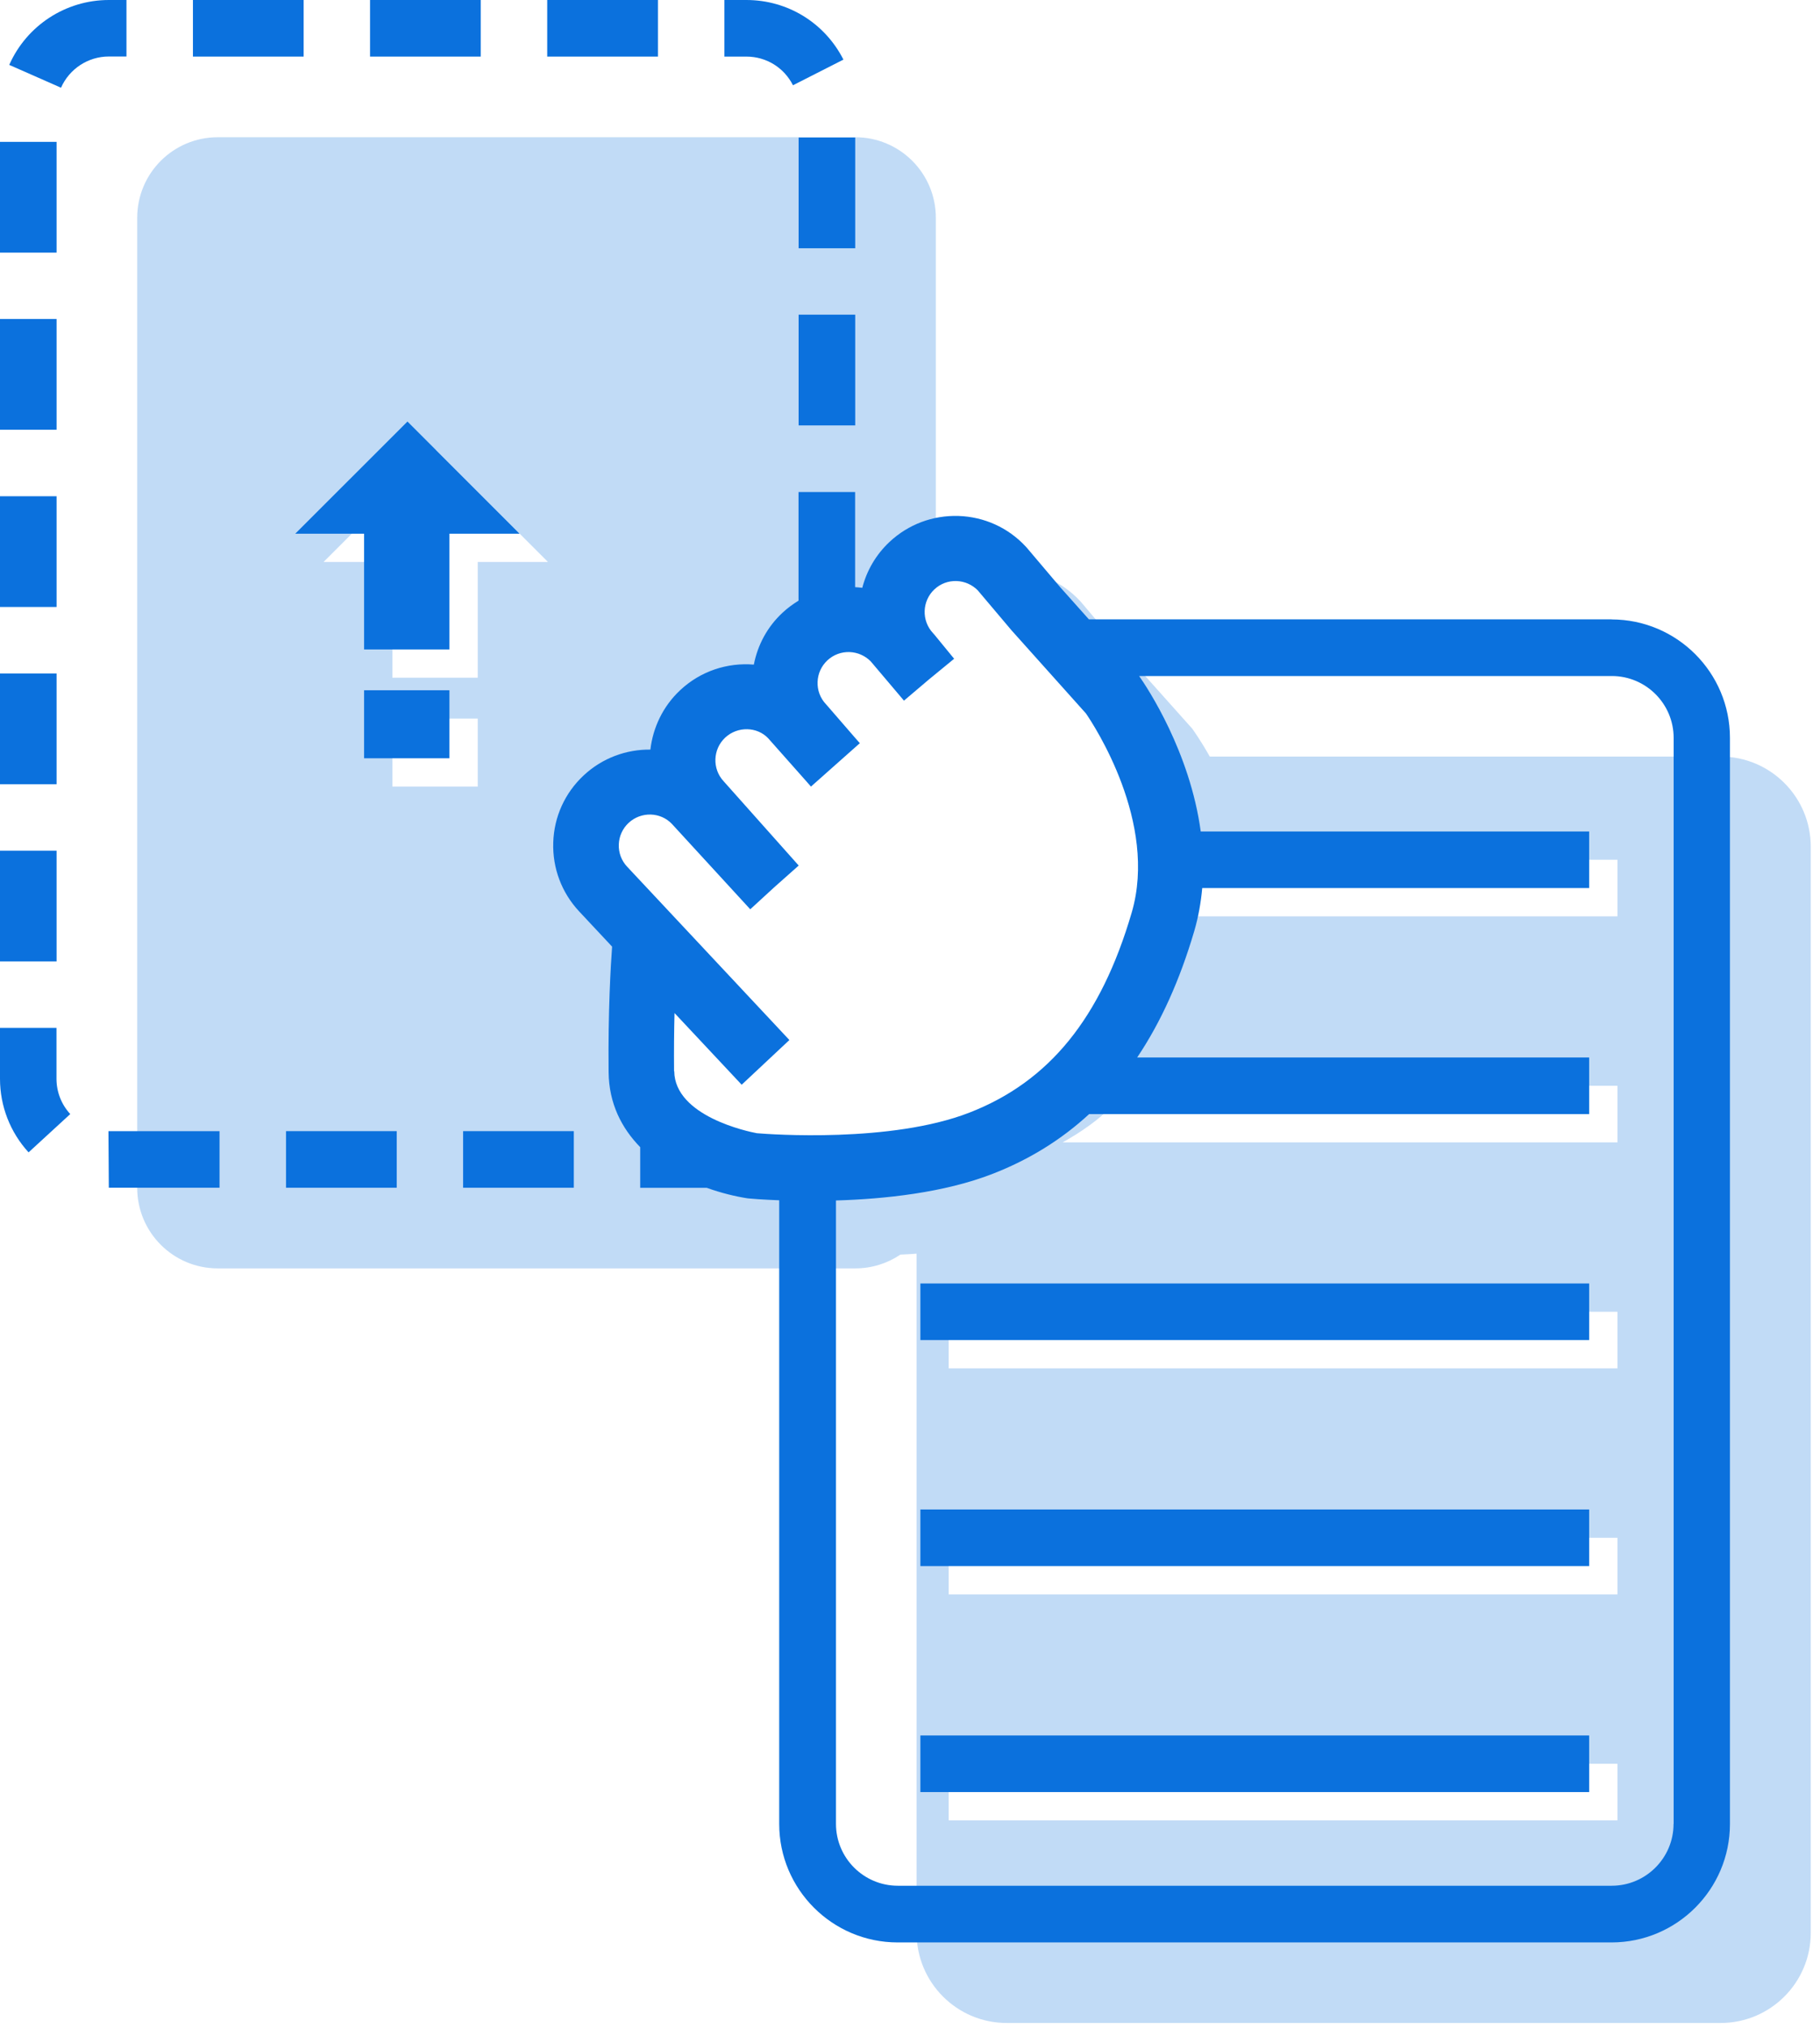 <svg width="193" height="215" viewBox="0 0 193 215" fill="none" xmlns="http://www.w3.org/2000/svg">
<g clip-path="url(#clip0_330_1095)">
<path opacity="0.25" d="M182.45 80.21H128.29C127.3 78.46 126.53 77.39 126.42 77.24L118.24 68.08L114.64 63.83L114.52 63.7C112.66 61.71 110.13 60.57 107.41 60.48C106.31 60.45 105.22 60.6 104.19 60.9C104.63 61.15 105.07 61.44 105.5 61.78C108.85 64.46 121.7 78.88 122.93 86.7C124.16 94.52 121.92 107.04 115 114.19C108.07 121.34 91.98 124.14 91.98 124.14C91.98 124.14 91.53 125.59 78.46 122.69C65.39 119.79 68.74 105.59 68.74 105.59C68.74 105.59 67.4 97.77 64.83 93.97C62.26 90.17 62.37 86.37 66.28 84.58C70.19 82.79 71.76 81.34 71.76 81.34L77.24 75.19C77.24 75.19 83.27 74.63 83.61 71.5C83.95 68.37 86.85 66.58 89.76 66.25C92.67 65.91 95.24 64.35 96.69 61.89C97.23 60.97 98.14 60.35 99.24 60.07V23.09C99.24 18.37 95.42 14.55 90.7 14.55H23.09C18.37 14.55 14.55 18.37 14.55 23.09V125.93C14.55 130.65 18.37 134.47 23.09 134.47H90.7C92.47 134.47 94.12 133.93 95.48 133.01C96.04 132.99 96.62 132.95 97.2 132.91V204.91C97.2 210.19 101.48 214.47 106.76 214.47H182.46C187.74 214.47 192.02 210.19 192.02 204.91V89.77C192.02 84.49 187.74 80.21 182.46 80.21H182.45ZM50.66 83.39H41.61V76.18H50.66V83.39ZM50.66 59.58V71.85H41.61V59.58H34.31L46.21 47.68L58.11 59.58H50.67H50.66ZM171.52 192.99H100.6V186.99H171.52V192.99ZM171.52 169.03H100.6V163.03H171.52V169.03ZM171.52 145.07H100.6V139.07H171.52V145.07ZM171.52 121.11H112.69C114.71 119.98 116.56 118.68 118.01 117.18C118.63 116.54 119.21 115.83 119.76 115.11H171.52V121.11ZM171.52 97.15H126.13C126.31 95.02 126.31 92.99 126.13 91.15H171.52V97.15Z" fill="#0B71DD"/>
<path d="M170.91 65.66H115.47L112.47 62.3L108.87 58.05L108.75 57.92C106.89 55.93 104.36 54.79 101.64 54.7C98.91 54.62 96.32 55.59 94.33 57.45C92.87 58.82 91.91 60.51 91.44 62.32C91.19 62.28 90.93 62.27 90.68 62.25V52.16H84.68V63.68C84.08 64.05 83.5 64.47 82.97 64.97C81.38 66.45 80.35 68.36 79.94 70.46C77.17 70.23 74.32 71.12 72.13 73.17C70.29 74.89 69.24 77.15 68.97 79.47C66.43 79.44 63.88 80.35 61.89 82.21C59.9 84.07 58.75 86.6 58.67 89.32C58.58 92.04 59.56 94.64 61.42 96.63L64.91 100.36C64.77 102.26 64.47 107.15 64.54 113.66C64.57 117 65.93 119.61 67.89 121.62V125.93H74.95C76.48 126.48 77.97 126.84 79.25 127.04L79.45 127.06C79.62 127.08 80.8 127.18 82.63 127.25V193.37C82.63 200.3 88.27 205.93 95.19 205.93H170.89C177.82 205.93 183.45 200.3 183.45 193.37V78.23C183.45 71.3 177.82 65.67 170.89 65.67L170.91 65.66ZM71.48 113.58C71.46 111.29 71.48 109.22 71.53 107.4L78.65 115L83.71 110.26L66.5 91.88C65.9 91.24 65.59 90.41 65.62 89.53C65.65 88.65 66.02 87.84 66.66 87.24C67.98 86.01 70.06 86.07 71.27 87.37L79.56 96.4L82.11 94.06L84.7 91.76L84.66 91.72L76.75 82.84C75.51 81.52 75.58 79.44 76.9 78.2C78.22 76.97 80.3 77.03 81.47 78.28L85.55 82.88L85.89 83.27L86 83.39L91.18 78.79L90.79 78.35L87.67 74.75L87.58 74.65C86.98 74.01 86.67 73.18 86.7 72.3C86.73 71.42 87.1 70.61 87.74 70.01C88.38 69.41 89.23 69.1 90.09 69.13C90.94 69.16 91.73 69.51 92.33 70.11L95.86 74.28L98.5 72.04L101.18 69.84L99.09 67.29L98.94 67.12C97.7 65.8 97.77 63.72 99.09 62.48C99.73 61.88 100.57 61.57 101.44 61.6C102.29 61.63 103.08 61.98 103.68 62.58L107.27 66.83L115.16 75.64C116.01 76.88 122.81 87.2 120.01 96.75C116.74 107.92 111.27 114.67 102.79 117.96C94.49 121.19 81.67 120.26 80.26 120.14C79.34 119.97 71.55 118.34 71.5 113.56L71.48 113.58ZM177.47 193.36C177.47 196.98 174.53 199.92 170.91 199.92H95.21C91.59 199.92 88.65 196.98 88.65 193.36V127.27C93.76 127.12 100.1 126.46 105.28 124.44C109.16 122.93 112.56 120.82 115.5 118.11H168.52V112.11H120.59C123.1 108.37 125.11 103.92 126.64 98.72C127.09 97.19 127.35 95.66 127.49 94.15H168.52V88.15H127.33C126.19 79.72 121.68 72.93 120.8 71.67H170.92C174.54 71.67 177.48 74.61 177.48 78.23V193.37L177.47 193.36Z" fill="#0B71DD"/>
<path d="M168.52 136.07H97.6V142.07H168.52V136.07Z" fill="#0B71DD"/>
<path d="M168.52 160.03H97.6V166.03H168.52V160.03Z" fill="#0B71DD"/>
<path d="M168.52 183.99H97.6V189.99H168.52V183.99Z" fill="#0B71DD"/>
<path d="M47.66 73.18H38.61V80.39H47.66V73.18Z" fill="#0B71DD"/>
<path d="M43.21 44.69L31.31 56.58H38.61V68.85H47.66V56.58H55.1L43.21 44.69Z" fill="#0B71DD"/>
<path d="M69.77 0H58.03V6H69.77V0Z" fill="#0B71DD"/>
<path d="M50.98 0H39.24V6H50.98V0Z" fill="#0B71DD"/>
<path d="M6 33.82H0V45.56H6V33.82Z" fill="#0B71DD"/>
<path d="M6 15.04H0V26.78H6V15.04Z" fill="#0B71DD"/>
<path d="M32.2 0H20.46V6H32.2V0Z" fill="#0B71DD"/>
<path d="M79.15 6C81.25 6 83.14 7.16 84.09 9.04L89.44 6.32C87.46 2.42 83.52 0 79.15 0H76.82V6H79.15Z" fill="#0B71DD"/>
<path d="M90.69 33.36H84.69V45.1H90.69V33.36Z" fill="#0B71DD"/>
<path d="M90.69 14.58H84.69V26.32H90.69V14.58Z" fill="#0B71DD"/>
<path d="M60.85 119.92H49.11V125.92H60.85V119.92Z" fill="#0B71DD"/>
<path d="M6 52.61H0V64.35H6V52.61Z" fill="#0B71DD"/>
<path d="M11.54 125.92H23.28V119.92H11.5L11.54 125.92Z" fill="#0B71DD"/>
<path d="M42.07 119.92H30.33V125.92H42.07V119.92Z" fill="#0B71DD"/>
<path d="M6 71.4H0V83.14H6V71.4Z" fill="#0B71DD"/>
<path d="M6 90.19H0V101.93H6V90.19Z" fill="#0B71DD"/>
<path d="M13.41 6V0H11.54C6.97 0 2.83 2.7 0.98 6.88L6.47 9.3C7.36 7.29 9.35 5.99 11.54 5.99H13.41V6Z" fill="#0B71DD"/>
<path d="M6 108.97H0V114.37C0 117.27 1.08 120.04 3.03 122.17L7.45 118.11C6.51 117.09 5.99 115.76 5.99 114.37V108.97H6Z" fill="#0B71DD"/>
</g>
<defs>
<clipPath id="clip0_330_1095">
<rect width="192.02" height="214.47" fill="white"/>
</clipPath>
</defs>
</svg>

